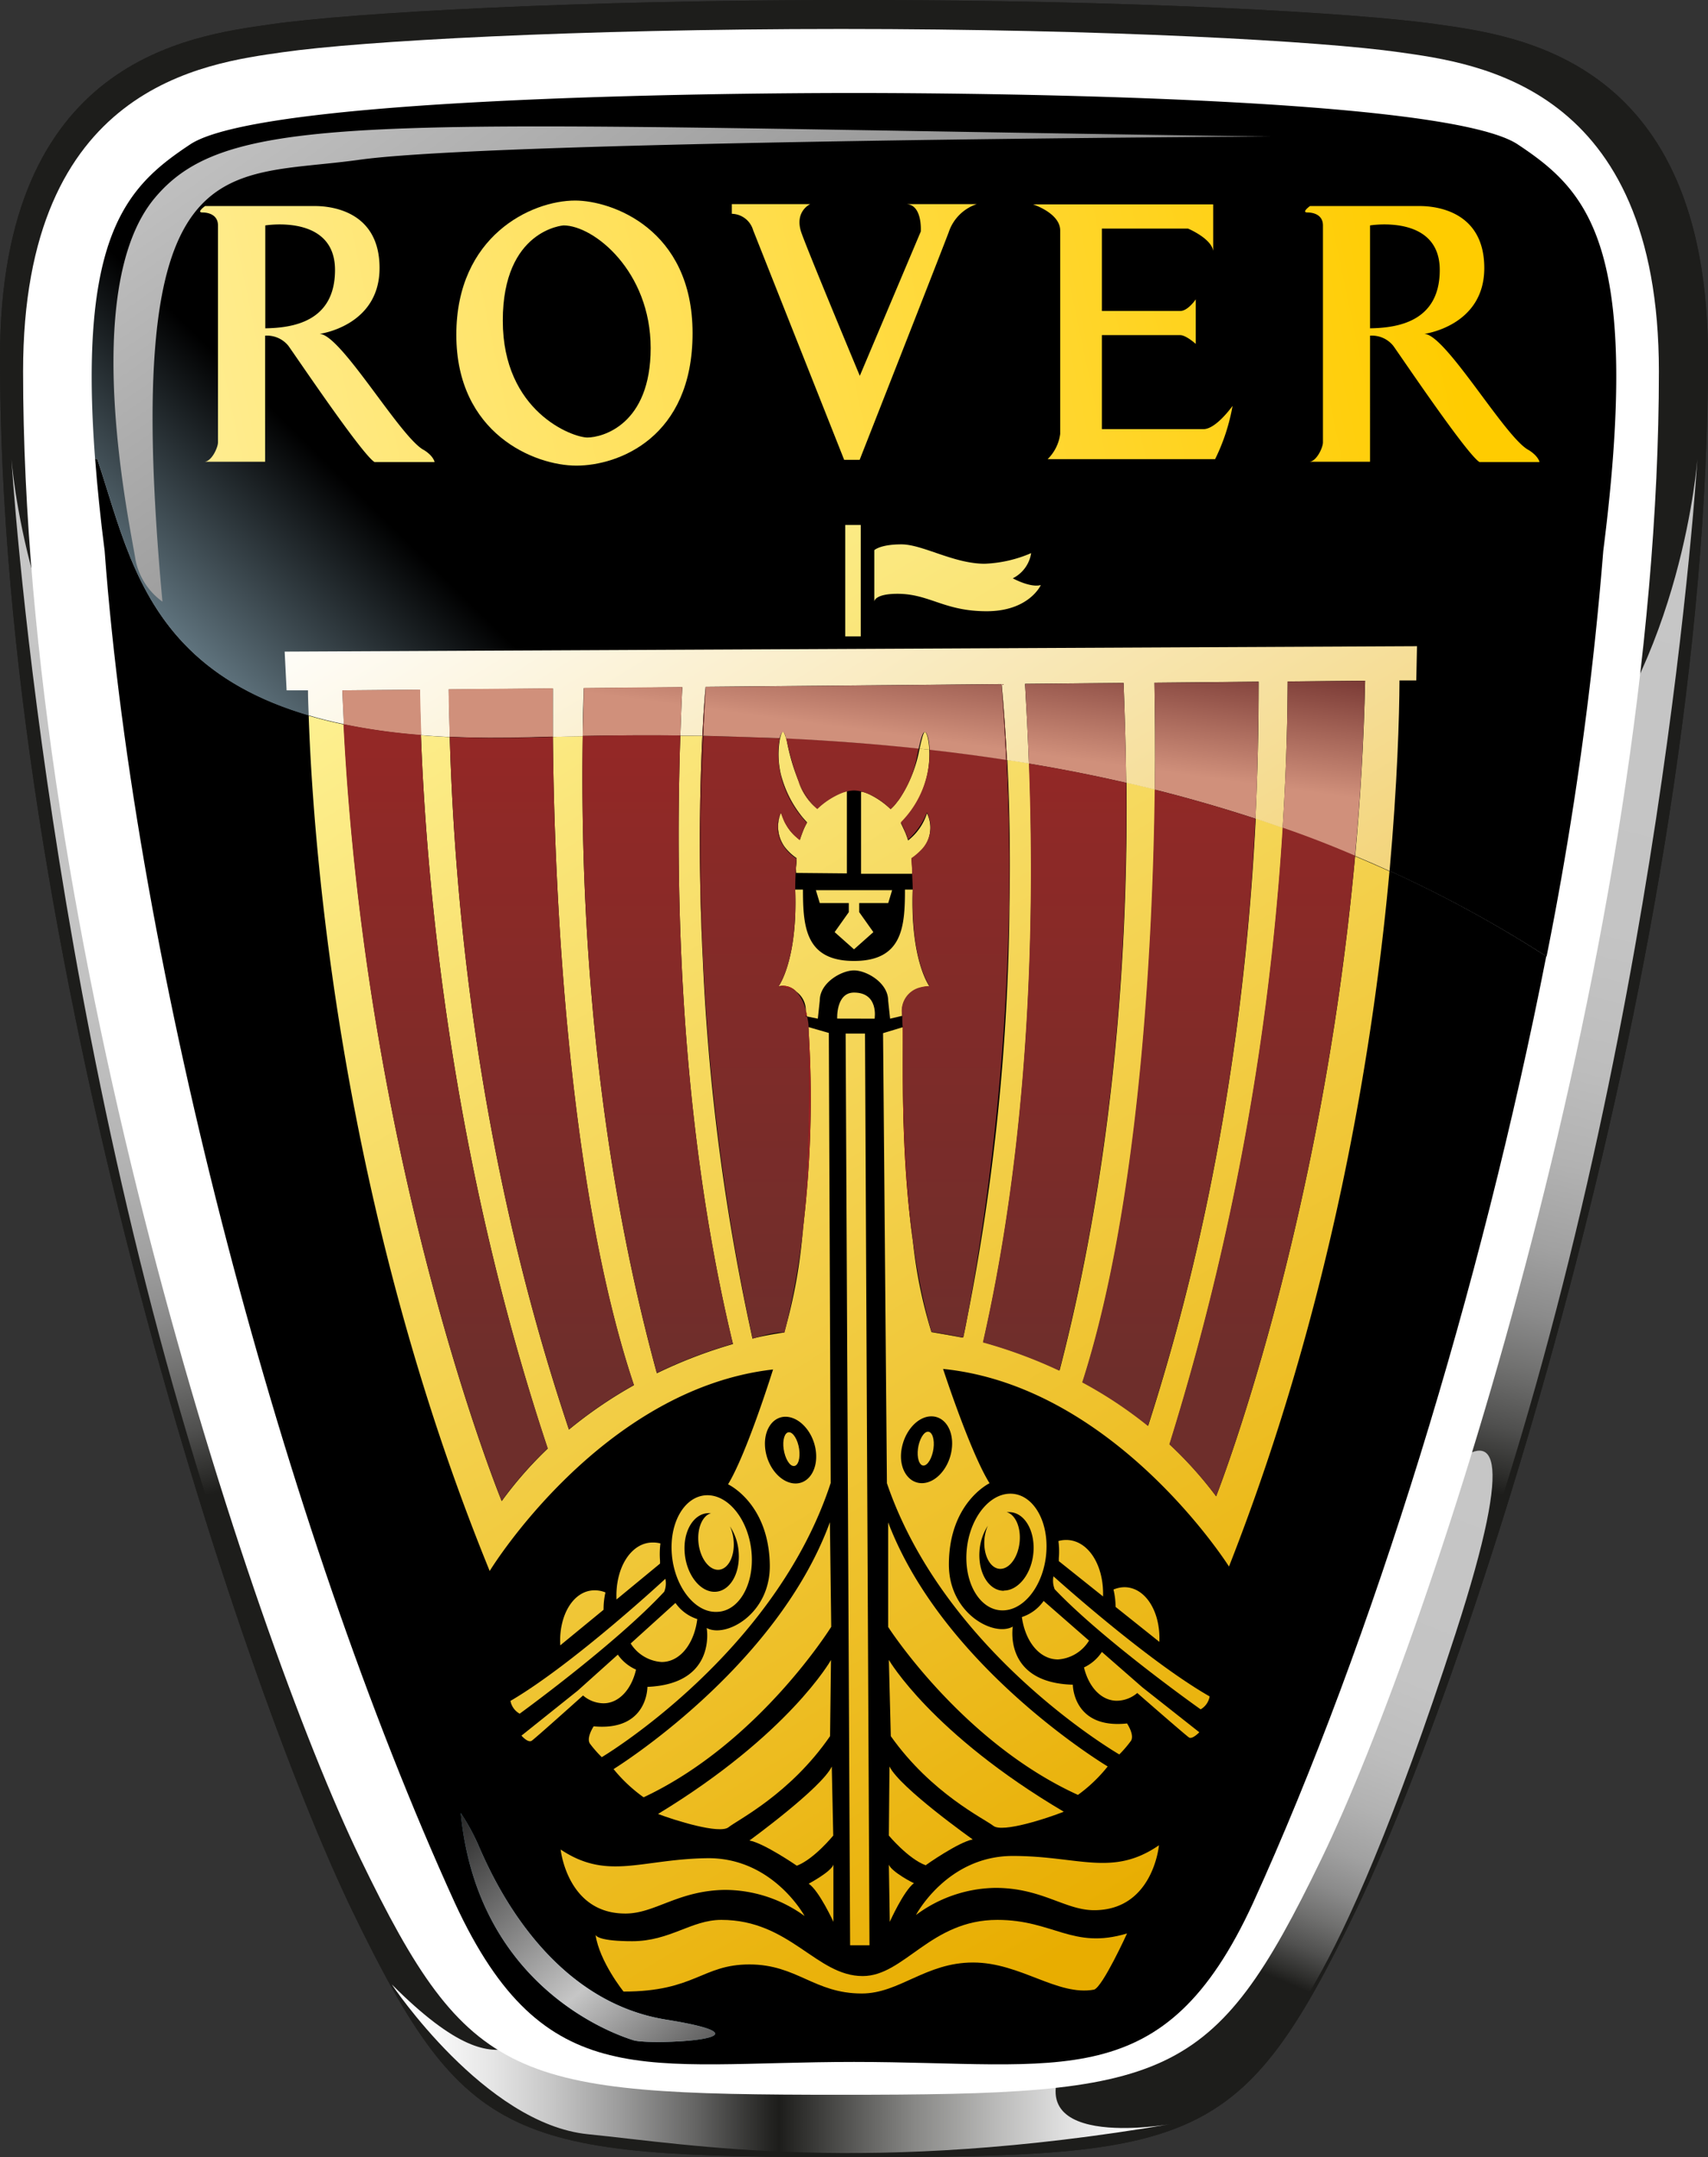 <svg id="Layer_1" data-name="Layer 1" xmlns="http://www.w3.org/2000/svg" xmlns:xlink="http://www.w3.org/1999/xlink" viewBox="0 0 220.5 278.38"><rect x="0" y="0" width="220.5" height="278.38" fill="#333333" stroke="none"/><defs><linearGradient id="linear-gradient" x1="1194.89" y1="240.98" x2="1164.89" y2="361.65" gradientTransform="translate(-786.23 116.04)" gradientUnits="userSpaceOnUse"><stop offset="0" stop-color="#c6c6c6"/><stop offset="0.4" stop-color="#c4c4c4"/><stop offset="0.55" stop-color="#bdbdbd"/><stop offset="0.65" stop-color="#b2b2b2"/><stop offset="0.74" stop-color="#a1a1a1"/><stop offset="0.81" stop-color="#8b8b8b"/><stop offset="0.87" stop-color="#70706f"/><stop offset="0.93" stop-color="#50504f"/><stop offset="0.98" stop-color="#2d2d2b"/><stop offset="1" stop-color="#1d1d1b"/></linearGradient><linearGradient id="linear-gradient-2" x1="1194.89" y1="240.98" x2="1164.89" y2="361.65" gradientTransform="matrix(-1, 0, 0, 1, 1393.91, 116.04)" xlink:href="#linear-gradient"/><linearGradient id="linear-gradient-3" x1="1169.66" y1="359.94" x2="1142.33" y2="425.28" xlink:href="#linear-gradient"/><linearGradient id="linear-gradient-4" x1="1031.67" y1="437.87" x2="1129" y2="437.87" gradientTransform="translate(-786.23 116.04)" gradientUnits="userSpaceOnUse"><stop offset="0" stop-color="#fff"/><stop offset="0.05" stop-color="#f8f8f8"/><stop offset="0.12" stop-color="#e5e5e5"/><stop offset="0.2" stop-color="#c6c6c6"/><stop offset="0.29" stop-color="#9b9b9b"/><stop offset="0.39" stop-color="#646463"/><stop offset="0.49" stop-color="#222220"/><stop offset="0.5" stop-color="#1d1d1b"/><stop offset="0.57" stop-color="#474745"/><stop offset="0.68" stop-color="#888886"/><stop offset="0.79" stop-color="#bbbbba"/><stop offset="0.88" stop-color="#e0e0e0"/><stop offset="0.95" stop-color="#f7f7f7"/><stop offset="1" stop-color="#fff"/></linearGradient><linearGradient id="linear-gradient-5" x1="1043.92" y1="303.4" x2="1075.92" y2="270.73" gradientTransform="translate(-799.15 116.04)" gradientUnits="userSpaceOnUse"><stop offset="0" stop-color="#93b2c2"/><stop offset="1"/></linearGradient><linearGradient id="linear-gradient-6" x1="246.04" y1="277.59" x2="399.54" y2="498.09" gradientUnits="userSpaceOnUse"><stop offset="0" stop-color="#c6c6c6"/><stop offset="1"/></linearGradient><linearGradient id="linear-gradient-7" x1="956.94" y1="236.89" x2="1175.48" y2="191.14" gradientTransform="translate(-799.15 116.04)" gradientUnits="userSpaceOnUse"><stop offset="0" stop-color="#fff9c7"/><stop offset="1" stop-color="#fc0"/></linearGradient><linearGradient id="linear-gradient-8" x1="955.59" y1="230.41" x2="1174.13" y2="184.66" xlink:href="#linear-gradient-7"/><linearGradient id="linear-gradient-9" x1="961.57" y1="259.02" x2="1180.12" y2="213.27" xlink:href="#linear-gradient-7"/><linearGradient id="linear-gradient-10" x1="958.11" y1="242.49" x2="1176.66" y2="196.74" xlink:href="#linear-gradient-7"/><linearGradient id="linear-gradient-11" x1="959.88" y1="250.93" x2="1178.42" y2="205.18" xlink:href="#linear-gradient-7"/><linearGradient id="linear-gradient-12" x1="1052.17" y1="419.61" x2="1084.86" y2="419.61" gradientTransform="translate(-799.15 116.04)" gradientUnits="userSpaceOnUse"><stop offset="0.01" stop-color="#518196"/><stop offset="0.02" stop-color="#58869b"/><stop offset="0.06" stop-color="#6e96a9"/><stop offset="0.11" stop-color="#7fa3b4"/><stop offset="0.17" stop-color="#8aacbc"/><stop offset="0.26" stop-color="#91b1c1"/><stop offset="0.5" stop-color="#93b2c2"/><stop offset="0.74" stop-color="#91b1c1"/><stop offset="0.83" stop-color="#8aacbc"/><stop offset="0.9" stop-color="#7fa3b4"/><stop offset="0.95" stop-color="#6e96a9"/><stop offset="0.99" stop-color="#58869b"/><stop offset="1" stop-color="#518196"/></linearGradient><linearGradient id="linear-gradient-13" x1="248.23" y1="516.17" x2="290.73" y2="564.67" gradientUnits="userSpaceOnUse"><stop offset="0"/><stop offset="0.53" stop-color="#c6c6c6"/><stop offset="1"/></linearGradient><linearGradient id="linear-gradient-14" x1="1050.41" y1="309.76" x2="1082.41" y2="277.09" xlink:href="#linear-gradient-5"/><linearGradient id="linear-gradient-15" x1="1060.4" y1="319.54" x2="1092.4" y2="286.88" xlink:href="#linear-gradient-5"/><linearGradient id="linear-gradient-16" x1="1060.01" y1="319.16" x2="1092.01" y2="286.5" xlink:href="#linear-gradient-5"/><linearGradient id="linear-gradient-17" x1="1062.82" y1="228.01" x2="1167.82" y2="400.02" gradientTransform="translate(-799.15 116.04)" gradientUnits="userSpaceOnUse"><stop offset="0" stop-color="#fff59b"/><stop offset="1" stop-color="#e8ad00"/></linearGradient><linearGradient id="linear-gradient-18" x1="1074.74" y1="220.74" x2="1179.75" y2="392.74" xlink:href="#linear-gradient-17"/><linearGradient id="linear-gradient-19" x1="1081.39" y1="216.66" x2="1186.42" y2="388.71" xlink:href="#linear-gradient-17"/><linearGradient id="linear-gradient-20" x1="1066.61" y1="225.7" x2="1171.61" y2="397.71" xlink:href="#linear-gradient-17"/><linearGradient id="linear-gradient-21" x1="1068.47" y1="224.56" x2="1173.48" y2="396.59" xlink:href="#linear-gradient-17"/><linearGradient id="linear-gradient-22" x1="1066.03" y1="226.06" x2="1171.03" y2="398.05" gradientTransform="translate(-992.67 -170.87)" xlink:href="#linear-gradient-17"/><linearGradient id="linear-gradient-23" x1="1059.52" y1="230.02" x2="1164.54" y2="402.04" xlink:href="#linear-gradient-17"/><linearGradient id="linear-gradient-24" x1="1048.84" y1="236.56" x2="1153.83" y2="408.55" xlink:href="#linear-gradient-17"/><linearGradient id="linear-gradient-25" x1="1042.59" y1="240.36" x2="1147.59" y2="412.36" xlink:href="#linear-gradient-17"/><linearGradient id="linear-gradient-26" x1="1051.56" y1="234.89" x2="1156.56" y2="406.89" xlink:href="#linear-gradient-17"/><linearGradient id="linear-gradient-27" x1="1046.81" y1="237.79" x2="1151.81" y2="409.79" xlink:href="#linear-gradient-17"/><linearGradient id="linear-gradient-28" x1="1049.31" y1="236.27" x2="1154.31" y2="408.27" xlink:href="#linear-gradient-17"/><linearGradient id="linear-gradient-29" x1="1032.3" y1="246.65" x2="1137.3" y2="418.65" gradientTransform="translate(-992.67 -170.87)" xlink:href="#linear-gradient-17"/><linearGradient id="linear-gradient-30" x1="1033.6" y1="245.85" x2="1138.6" y2="417.85" xlink:href="#linear-gradient-17"/><linearGradient id="linear-gradient-31" x1="1027.23" y1="249.74" x2="1132.23" y2="421.74" xlink:href="#linear-gradient-17"/><linearGradient id="linear-gradient-32" x1="1019.21" y1="254.63" x2="1124.21" y2="426.64" xlink:href="#linear-gradient-17"/><linearGradient id="linear-gradient-33" x1="1012.75" y1="258.56" x2="1117.76" y2="430.58" xlink:href="#linear-gradient-17"/><linearGradient id="linear-gradient-34" x1="1006.96" y1="262.12" x2="1111.96" y2="434.12" xlink:href="#linear-gradient-17"/><linearGradient id="linear-gradient-35" x1="1005.97" y1="262.71" x2="1110.98" y2="434.72" xlink:href="#linear-gradient-17"/><linearGradient id="linear-gradient-36" x1="1042.72" y1="240.29" x2="1147.71" y2="412.29" xlink:href="#linear-gradient-17"/><linearGradient id="linear-gradient-37" x1="1014.93" y1="257.25" x2="1119.93" y2="429.25" xlink:href="#linear-gradient-17"/><linearGradient id="linear-gradient-38" x1="999.04" y1="266.96" x2="1104.04" y2="438.95" xlink:href="#linear-gradient-17"/><linearGradient id="linear-gradient-39" x1="993.85" y1="270.13" x2="1098.84" y2="442.12" xlink:href="#linear-gradient-17"/><linearGradient id="linear-gradient-40" x1="998.24" y1="267.42" x2="1103.26" y2="439.44" xlink:href="#linear-gradient-17"/><linearGradient id="linear-gradient-41" x1="1041.07" y1="241.32" x2="1146.05" y2="413.29" xlink:href="#linear-gradient-17"/><linearGradient id="linear-gradient-42" x1="1028.39" y1="249.02" x2="1133.4" y2="421.04" xlink:href="#linear-gradient-17"/><linearGradient id="linear-gradient-43" x1="1026.75" y1="250.04" x2="1131.75" y2="422.04" xlink:href="#linear-gradient-17"/><linearGradient id="linear-gradient-44" x1="1076.11" y1="219.9" x2="1181.11" y2="391.9" xlink:href="#linear-gradient-17"/><linearGradient id="linear-gradient-45" x1="1093.6" y1="209.23" x2="1198.6" y2="381.22" xlink:href="#linear-gradient-17"/><linearGradient id="linear-gradient-46" x1="1084.03" y1="215.07" x2="1189.03" y2="387.07" gradientTransform="translate(-992.67 -170.87)" xlink:href="#linear-gradient-17"/><linearGradient id="linear-gradient-47" x1="1078.87" y1="218.22" x2="1183.88" y2="390.22" gradientTransform="translate(-799.15 116.04)" gradientUnits="userSpaceOnUse"><stop offset="0" stop-color="#fff"/><stop offset="1" stop-color="#e8ad00"/></linearGradient><linearGradient id="linear-gradient-48" x1="1010.55" y1="259.93" x2="1115.55" y2="431.93" xlink:href="#linear-gradient-17"/><linearGradient id="linear-gradient-49" x1="1007.47" y1="261.81" x2="1112.47" y2="433.81" xlink:href="#linear-gradient-17"/><linearGradient id="linear-gradient-50" x1="1007.99" y1="261.52" x2="1112.97" y2="433.49" xlink:href="#linear-gradient-17"/><linearGradient id="linear-gradient-51" x1="1006.8" y1="262.22" x2="1111.8" y2="434.21" xlink:href="#linear-gradient-17"/><linearGradient id="linear-gradient-52" x1="1026.8" y1="250.01" x2="1131.8" y2="422.01" xlink:href="#linear-gradient-17"/><linearGradient id="linear-gradient-53" x1="992.85" y1="270.73" x2="1097.85" y2="442.73" xlink:href="#linear-gradient-17"/><linearGradient id="linear-gradient-54" x1="1006.75" y1="262.24" x2="1111.76" y2="434.24" xlink:href="#linear-gradient-17"/><linearGradient id="linear-gradient-55" x1="1295.12" y1="256.69" x2="1297.49" y2="239.44" gradientTransform="translate(-1051.48 116.04)" gradientUnits="userSpaceOnUse"><stop offset="0" stop-color="#d0907b"/><stop offset="1" stop-color="#6e2e2b"/></linearGradient><linearGradient id="linear-gradient-56" x1="1310.22" y1="258.77" x2="1312.59" y2="241.52" xlink:href="#linear-gradient-55"/><linearGradient id="linear-gradient-57" x1="1326.83" y1="261.06" x2="1329.2" y2="243.81" xlink:href="#linear-gradient-55"/><linearGradient id="linear-gradient-58" x1="1383.4" y1="268.85" x2="1385.78" y2="251.6" xlink:href="#linear-gradient-55"/><linearGradient id="linear-gradient-59" x1="1400.09" y1="271.14" x2="1402.47" y2="253.89" xlink:href="#linear-gradient-55"/><linearGradient id="linear-gradient-60" x1="1415.17" y1="273.22" x2="1417.54" y2="255.97" xlink:href="#linear-gradient-55"/><linearGradient id="linear-gradient-61" x1="1050.22" y1="267.67" x2="1050.22" y2="348.33" gradientTransform="translate(-799.15 116.04)" gradientUnits="userSpaceOnUse"><stop offset="0" stop-color="#932826"/><stop offset="1" stop-color="#6e2e2b"/></linearGradient><linearGradient id="linear-gradient-62" x1="1062.62" y1="267.67" x2="1062.62" y2="348.33" xlink:href="#linear-gradient-61"/><linearGradient id="linear-gradient-63" x1="1077.58" y1="267.67" x2="1077.58" y2="348.33" xlink:href="#linear-gradient-61"/><linearGradient id="linear-gradient-64" x1="1128.82" y1="267.67" x2="1128.82" y2="348.33" xlink:href="#linear-gradient-61"/><linearGradient id="linear-gradient-65" x1="1143.57" y1="267.67" x2="1143.57" y2="348.33" xlink:href="#linear-gradient-61"/><linearGradient id="linear-gradient-66" x1="1155.63" y1="267.67" x2="1155.63" y2="348.33" xlink:href="#linear-gradient-61"/><linearGradient id="linear-gradient-67" x1="1115.96" y1="257.16" x2="1115.96" y2="345.61" xlink:href="#linear-gradient-61"/><linearGradient id="linear-gradient-68" x1="1102.71" y1="257.16" x2="1102.71" y2="345.61" xlink:href="#linear-gradient-61"/><linearGradient id="linear-gradient-69" x1="1090.11" y1="257.16" x2="1090.11" y2="345.61" xlink:href="#linear-gradient-61"/><linearGradient id="linear-gradient-70" x1="1355.4" y1="264.99" x2="1357.77" y2="247.74" xlink:href="#linear-gradient-55"/><linearGradient id="linear-gradient-71" x1="1094.32" y1="257.16" x2="1094.32" y2="345.61" gradientTransform="translate(-799.15 116.04)" gradientUnits="userSpaceOnUse"><stop offset="0.01" stop-color="#6e2e2b"/><stop offset="0.5" stop-color="#b51f1f"/><stop offset="1" stop-color="#6e2e2b"/></linearGradient><linearGradient id="linear-gradient-72" x1="1096.76" y1="257.16" x2="1096.76" y2="345.61" xlink:href="#linear-gradient-71"/><linearGradient id="linear-gradient-73" x1="1112.05" y1="257.1" x2="1112.05" y2="345.67" xlink:href="#linear-gradient-71"/><linearGradient id="linear-gradient-74" x1="1110.93" y1="257.16" x2="1110.93" y2="345.61" xlink:href="#linear-gradient-71"/><linearGradient id="linear-gradient-75" x1="1109.27" y1="257.15" x2="1109.27" y2="345.61" xlink:href="#linear-gradient-71"/><linearGradient id="linear-gradient-76" x1="1107.98" y1="257.16" x2="1107.98" y2="345.61" xlink:href="#linear-gradient-71"/><linearGradient id="linear-gradient-77" x1="1106.15" y1="257.16" x2="1106.15" y2="345.61" xlink:href="#linear-gradient-71"/><linearGradient id="linear-gradient-78" x1="1108.55" y1="257.16" x2="1108.55" y2="345.61" xlink:href="#linear-gradient-71"/><linearGradient id="linear-gradient-79" x1="1104.22" y1="257.16" x2="1104.22" y2="345.59" xlink:href="#linear-gradient-71"/><linearGradient id="linear-gradient-80" x1="1110.37" y1="257.16" x2="1110.37" y2="345.61" xlink:href="#linear-gradient-71"/><linearGradient id="linear-gradient-81" x1="1095.46" y1="257.15" x2="1095.46" y2="345.61" xlink:href="#linear-gradient-71"/><linearGradient id="linear-gradient-82" x1="1101.84" y1="257.14" x2="1101.84" y2="345.69" xlink:href="#linear-gradient-71"/><linearGradient id="linear-gradient-83" x1="1093.55" y1="257.15" x2="1093.55" y2="345.61" xlink:href="#linear-gradient-71"/><linearGradient id="linear-gradient-84" x1="1093.51" y1="257.16" x2="1093.51" y2="345.61" xlink:href="#linear-gradient-71"/><linearGradient id="linear-gradient-85" x1="1096.98" y1="257.16" x2="1096.98" y2="345.61" xlink:href="#linear-gradient-71"/><linearGradient id="linear-gradient-86" x1="1094.98" y1="257.15" x2="1094.98" y2="345.61" xlink:href="#linear-gradient-71"/><linearGradient id="linear-gradient-87" x1="1094.2" y1="257.15" x2="1094.2" y2="345.62" xlink:href="#linear-gradient-71"/><linearGradient id="linear-gradient-88" x1="1096.35" y1="257.16" x2="1096.35" y2="345.6" xlink:href="#linear-gradient-71"/><linearGradient id="linear-gradient-89" x1="1099.94" y1="257.16" x2="1099.94" y2="345.61" xlink:href="#linear-gradient-71"/><linearGradient id="linear-gradient-90" x1="1094.89" y1="257.16" x2="1094.89" y2="345.61" xlink:href="#linear-gradient-71"/><linearGradient id="linear-gradient-91" x1="1093.95" y1="257.16" x2="1093.95" y2="345.61" xlink:href="#linear-gradient-71"/><linearGradient id="linear-gradient-92" x1="1083.23" y1="257.16" x2="1083.23" y2="345.61" xlink:href="#linear-gradient-71"/><linearGradient id="linear-gradient-93" x1="1096.83" y1="257.16" x2="1096.83" y2="345.61" xlink:href="#linear-gradient-71"/><linearGradient id="linear-gradient-94" x1="1109.87" y1="257.16" x2="1109.87" y2="345.61" xlink:href="#linear-gradient-71"/><linearGradient id="linear-gradient-95" x1="1114.88" y1="257.14" x2="1114.88" y2="345.61" xlink:href="#linear-gradient-71"/><linearGradient id="linear-gradient-96" x1="1122.78" y1="257.16" x2="1122.78" y2="345.61" xlink:href="#linear-gradient-71"/><linearGradient id="linear-gradient-97" x1="1089.56" y1="257.15" x2="1089.56" y2="345.61" xlink:href="#linear-gradient-71"/><linearGradient id="linear-gradient-98" x1="1117.28" y1="257.15" x2="1117.28" y2="345.61" xlink:href="#linear-gradient-71"/><linearGradient id="linear-gradient-99" x1="1122.32" y1="257.16" x2="1122.32" y2="345.61" xlink:href="#linear-gradient-71"/><linearGradient id="linear-gradient-100" x1="1083.56" y1="257.16" x2="1083.56" y2="345.61" xlink:href="#linear-gradient-71"/></defs><path d="M303.77,563.62c43.71,0,49.52-1.53,64-31.37,14.82-30.63,44.95-123,44.95-198.09,0-38-24.21-41-34.58-42.48s-39-3.09-74.34-3.09h0c-35.32,0-64,1.61-74.35,3.09s-34.58,4.44-34.58,42.48c0,75.09,30.14,167.46,44.95,198.09,14.45,29.84,20.26,31.37,64,31.37Z" transform="translate(-193.52 -286.91)" style="fill:#fff;stroke:#1d1d1b"/><path d="M303.77,565.29c44.25,0,50.13-1.54,64.75-31.75,15-31,45.5-124.5,45.5-200.5,0-38.5-24.5-41.5-35-43s-39.5-3.13-75.25-3.13h0c-35.75,0-64.75,1.63-75.25,3.13s-35,4.5-35,43c0,76,30.5,169.5,45.5,200.5,14.61,30.21,20.5,31.75,64.75,31.75Z" transform="translate(-193.52 -286.91)" style="fill:#1d1d1b"/><path d="M303.77,565.29c44.25,0,50.13-1.54,64.75-31.75,15-31,45.5-124.5,45.5-200.5,0-38.5-24.5-41.5-35-43s-39.5-3.13-75.25-3.13h0c-35.75,0-64.75,1.63-75.25,3.13s-35,4.5-35,43c0,76,30.5,169.5,45.5,200.5,14.61,30.21,20.5,31.75,64.75,31.75Z" transform="translate(-193.52 -286.91)" style="fill:#1d1d1b"/><path d="M395.43,389c15.34-16.67,17.22-42.88,17.22-42.88s-4.55,75.55-29.22,146.21c0,0-8.67,19.34-15.33,4S395.43,389,395.43,389Z" transform="translate(-193.52 -286.91)" style="fill:url(#linear-gradient)"/><path d="M212.24,389C196.91,372.37,195,346.16,195,346.16s4.54,75.55,29.21,146.21c0,0,8.67,19.34,15.33,4S212.24,389,212.24,389Z" transform="translate(-193.52 -286.91)" style="fill:url(#linear-gradient-2)"/><path d="M348.77,540.37c12.66.67,8.66,10,8.66,10s8-3.33,24-52.66-13.33-6-13.33-6Z" transform="translate(-193.52 -286.91)" style="fill:url(#linear-gradient-3)"/><path d="M344.77,561s-22,4-12.67-10c0,0-56.67,4-64-.67s-7.34,9.34-24-7.33c0,0,12,18,25.33,19.33S305.43,567.71,344.77,561Z" transform="translate(-193.52 -286.91)" style="fill:url(#linear-gradient-4)"/><path d="M302.1,557.24c42.38,0,48-1.47,62-30.41,14.37-29.69,43.58-119.24,43.58-192,0-36.88-23.47-39.75-33.52-41.18s-37.83-3-72.07-3h0c-34.24,0-62,1.56-72.07,3s-33.52,4.3-33.52,41.18c0,72.78,29.21,162.33,43.57,192,14,28.94,19.64,30.41,62,30.41Z" transform="translate(-193.52 -286.91)" style="fill:#fff"/><path d="M262.18,382c-48.41,1.5-50.66-19.67-56.11-35.88h-.27c.28,3.61.67,7.54,1.23,11.88,4,54,23.11,126,45.22,174.5,11.56,25,24.63,20.5,51.52,20.5s40,4.5,51.51-20.5c15.48-34,29.47-79.44,37.86-122.19C353.82,385,308.82,380.6,262.18,382Z" transform="translate(-193.52 -286.91)"/><path d="M389.45,305.54c-9.05-6-67.34-6.63-85.68-6.63s-76.64.63-85.69,6.63c-8.05,5.34-14.5,11.49-12.28,40.62h.27c5.45,16.21,7.7,37.38,56.11,35.88,46.64-1.44,91.64,3,131,28.31A448.93,448.93,0,0,0,400.5,358C405.53,318.54,398.49,311.54,389.45,305.54Z" transform="translate(-193.52 -286.91)" style="fill:url(#linear-gradient-5)"/><path d="M357.52,304.53s-99.67.49-117.61,3S209,305,214.49,364.55a8.7,8.7,0,0,1-3.49-5.46c-.49-3.47-7.47-34.72,2.5-46.63S243.65,303,357.52,304.53Z" transform="translate(-193.52 -286.91)" style="fill:url(#linear-gradient-6)"/><path d="M267.77,312.79c-5.67,0-15.34,4.58-15.34,17.33S262.52,347,267.93,347s15-3.59,15-17.09S272.43,312.79,267.77,312.79Zm1.58,30.58c-1.92,0-10.92-3.33-10.92-15.08S266.27,316,266.27,316c3.91,0,11.25,5.91,11.25,15.83S271.26,343.37,269.35,343.37Z" transform="translate(-193.52 -286.91)" style="fill:url(#linear-gradient-7)"/><path d="M248.27,345c-3-1.5-10.75-15-13.5-15,0,0,7.75-1,7.75-8.5s-6.5-8-8.34-8H220s-1.17.83-.34.83,2,.34,2,1.67v28c0,.67-.83,2.5-1.78,2.5h7.87V330.23a3.54,3.54,0,0,1,3,1.31c1.25,1.75,9.5,14,11.12,15h7.75S249.52,345.79,248.27,345Zm-20.5-15.76V316s9-1.5,9,5.75C236.77,328.52,231.17,329.22,227.77,329.28Z" transform="translate(-193.52 -286.91)" style="fill:url(#linear-gradient-8)"/><path d="M390.89,345c-3-1.5-10.75-15-13.5-15,0,0,7.75-1,7.75-8.5s-6.5-8-8.33-8H362.64s-1.17.83-.33.83,2,.34,2,1.67v28c0,.67-.84,2.5-1.79,2.5h7.87V330.23a3.53,3.53,0,0,1,3,1.31c1.25,1.75,9.5,14,11.13,15h7.75S392.14,345.79,390.89,345Zm-20.5-15.76V316s9-1.5,9,5.75C379.39,328.52,373.79,329.22,370.39,329.28Z" transform="translate(-193.52 -286.91)" style="fill:url(#linear-gradient-9)"/><path d="M312.39,316.79l-7.87,18.62S298,319.79,297,317s1.12-3.75,1.12-3.75H288v1.25a2.93,2.93,0,0,1,2.75,2.12l11.75,29.63h2s10.37-26.38,11.5-29.38a5.73,5.73,0,0,1,3.62-3.62h-9.13C312.64,313.29,312.39,316.79,312.39,316.79Z" transform="translate(-193.52 -286.91)" style="fill:url(#linear-gradient-10)"/><path d="M348.89,342.29H335.77V330.16h10.12c.75,0,2,1.13,2,1.13v-5.75s-1,1.5-2,1.5H335.77V316.41h11.12s3,1.25,3.25,2.88v-6H326.89s3.5,1.12,3.5,3.37v26.25a5.58,5.58,0,0,1-1.62,3.25h21.62a25.39,25.39,0,0,0,2.25-6.87S350.52,342.29,348.89,342.29Z" transform="translate(-193.52 -286.91)" style="fill:url(#linear-gradient-11)"/><path d="M253,520.87a27.62,27.62,0,0,1,2.5,4.67c1.5,3.33,8.5,19.5,24,22s-2,3.33-4.17,2.67S255.18,543.54,253,520.87Z" transform="translate(-193.52 -286.91)" style="fill:url(#linear-gradient-12)"/><path d="M253,520.87a27.62,27.62,0,0,1,2.5,4.67c1.5,3.33,8.5,19.5,24,22s-2,3.33-4.17,2.67S255.18,543.54,253,520.87Z" transform="translate(-193.52 -286.91)" style="fill:url(#linear-gradient-13)"/><path d="M312.29,414.39A3.18,3.18,0,0,0,310,418,3.11,3.11,0,0,1,312.29,414.39Z" transform="translate(-193.52 -286.91)"/><path d="M297.72,393.06c-.2-.2-.38-.42-.57-.63A8.18,8.18,0,0,0,297.72,393.06Z" transform="translate(-193.52 -286.91)"/><path d="M290.15,457.26a296.56,296.56,0,0,1-5.91-46.81A283.74,283.74,0,0,0,290.15,457.26Z" transform="translate(-193.52 -286.91)"/><path d="M299.18,391.18l-.15.14Z" transform="translate(-193.52 -286.91)"/><path d="M297.17,445.54a100.64,100.64,0,0,1-2.41,13.33A66.16,66.16,0,0,0,297.17,445.54Z" transform="translate(-193.52 -286.91)"/><path d="M313.52,414.21c-2.46-4.09-2.17-11-2.17-12.5C311,410.87,313.52,414.21,313.52,414.21Z" transform="translate(-193.52 -286.91)"/><path d="M294.23,382.17h-.06A7.76,7.76,0,0,0,294,384a12,12,0,0,0,.36,2.89A11.18,11.18,0,0,1,294.23,382.17Z" transform="translate(-193.52 -286.91)"/><path d="M290.66,459.65a39.53,39.53,0,0,1,4.1-.78C293.67,458.69,290.66,459.65,290.66,459.65Z" transform="translate(-193.52 -286.91)"/><path d="M292.34,474.09c.37,2.37,2.12,4.28,3.91,4.26s2.94-2,2.57-4.35-2.12-4.28-3.91-4.26S292,471.71,292.34,474.09Zm3-2.35c.55,0,1.14,1,1.32,2.17s-.13,2.18-.69,2.19-1.14-1-1.31-2.17S294.82,471.74,295.37,471.74Z" transform="translate(-193.52 -286.91)"/><path d="M309.58,390.09a17.23,17.23,0,0,0,2.65-6.56h-.11c-.07.28-.13.6-.21,1A14.38,14.38,0,0,1,309.58,390.09Z" transform="translate(-193.52 -286.91)"/><path d="M302.59,389.11l-.2.06Z" transform="translate(-193.52 -286.91)"/><path d="M296.62,387.77a39,39,0,0,1-1.52-5.19A25.88,25.88,0,0,0,296.62,387.77Z" transform="translate(-193.52 -286.91)"/><path d="M313.77,458.79a84.41,84.41,0,0,1-2.39-11.69A60.94,60.94,0,0,0,313.77,458.79Z" transform="translate(-193.52 -286.91)"/><path d="M323.8,403.73A323.69,323.69,0,0,1,318.38,457,286.56,286.56,0,0,0,323.8,403.73Z" transform="translate(-193.52 -286.91)"/><path d="M317.87,459.52l-.17,0Z" transform="translate(-193.52 -286.91)"/><path d="M309.9,474c-.33,2.38.84,4.31,2.63,4.31s3.51-1.93,3.85-4.31-.83-4.31-2.62-4.31S310.24,471.6,309.9,474Zm4.13-.13c-.16,1.21-.73,2.19-1.29,2.19s-.87-1-.71-2.19.74-2.18,1.29-2.18S314.19,472.64,314,473.85Z" transform="translate(-193.52 -286.91)"/><path d="M310.43,394.4c.11.29.22.58.31.9A5,5,0,0,0,310.43,394.4Z" transform="translate(-193.52 -286.91)"/><path d="M323.8,482a3.06,3.06,0,0,0-.32,0c1.06.29,1.8,1.8,1.69,3.63-.13,2-1.25,3.69-2.51,3.69s-2.18-1.65-2.06-3.69a5.52,5.52,0,0,1,.45-1.88,6.91,6.91,0,0,0-1.08,3.3c-.19,2.82,1.22,5.1,3.15,5.1s3.63-2.28,3.82-5.1S325.72,482,323.8,482Z" transform="translate(-193.52 -286.91)"/><path d="M309.81,393.06a12.77,12.77,0,0,0,3.72-9.39h0A12.54,12.54,0,0,1,309.81,393.06Z" transform="translate(-193.52 -286.91)"/><path d="M294.79,396.22a5.49,5.49,0,0,0,1.56,1.48A6.57,6.57,0,0,1,294.79,396.22Z" transform="translate(-193.52 -286.91)"/><path d="M297.23,394.06a10.35,10.35,0,0,1,.49-1A6.22,6.22,0,0,0,297.23,394.06Z" transform="translate(-193.52 -286.91)"/><path d="M309.22,390.55l-.06.08Z" transform="translate(-193.52 -286.91)"/><path d="M304.68,399.62V389l.2,0a4.14,4.14,0,0,0-1.09-.18,4.3,4.3,0,0,0-1,.14h.06v10.58h-6.58c0-.29,0-.58,0-.86,0,.79-.1,1.89-.1,2.95h1c0,4.83.34,9.21,6.59,9.21s6.58-4.38,6.58-9.21h1c0-.79-.05-1.89-.09-2.74,0,.21,0,.43,0,.65Zm3.5,3.84h-3.75v1.16l1.84,2.59-2.5,2.22-2.5-2.22,1.83-2.59v-1.16h-3.75l-.5-1.67h9.83Z" transform="translate(-193.52 -286.91)"/><path d="M312.37,396.68a4.14,4.14,0,0,0,.81-4.89A4.28,4.28,0,0,1,312.37,396.68Z" transform="translate(-193.52 -286.91)"/><path d="M313.18,391.79a9.05,9.05,0,0,1-2.44,3.51A7.22,7.22,0,0,0,313.18,391.79Z" transform="translate(-193.52 -286.91)"/><path d="M296.79,395.3c.11-.38.24-.72.37-1.06C297,394.8,296.79,395.3,296.79,395.3Z" transform="translate(-193.52 -286.91)"/><path d="M285.84,492.37c1.92,0,3.3-2.33,3.08-5.14a6.9,6.9,0,0,0-1.12-3.3,5.53,5.53,0,0,1,.47,1.88c.15,2-.75,3.7-2,3.72s-2.41-1.62-2.55-3.66c-.14-1.83.58-3.35,1.64-3.65-.11,0-.21,0-.32,0-1.93,0-3.3,2.32-3.08,5.14S283.91,492.39,285.84,492.37Z" transform="translate(-193.52 -286.91)"/><path d="M296.33,397.94c0-.08,0-.17,0-.24S296.34,397.79,296.33,397.94Z" transform="translate(-193.52 -286.91)"/><path d="M305.68,389.38l-.42-.17Z" transform="translate(-193.52 -286.91)"/><path d="M294.45,392.09a5.9,5.9,0,0,0,.41,1A9.31,9.31,0,0,1,294.45,392.09Z" transform="translate(-193.52 -286.91)"/><path d="M308.5,391.32l-.19-.17Z" transform="translate(-193.52 -286.91)"/><path d="M297.55,417.34a3,3,0,0,0-1.23-2.46A5.13,5.13,0,0,1,297.55,417.34Z" transform="translate(-193.52 -286.91)"/><path d="M294.6,381.37c-.13,0-.3.3-.43.8h.06C294.35,381.67,294.5,381.37,294.6,381.37Z" transform="translate(-193.52 -286.91)" style="fill:url(#linear-gradient-14)"/><path d="M312.93,381.37c.19,0,.5.9.56,2.29h0C313.49,382.29,313.2,381.37,312.93,381.37Z" transform="translate(-193.52 -286.91)" style="fill:url(#linear-gradient-15)"/><path d="M312.93,381.37c-.25,0-.45.5-.81,2.15h.11C312.51,382.25,312.66,381.37,312.93,381.37Z" transform="translate(-193.52 -286.91)" style="fill:url(#linear-gradient-16)"/><path d="M312.29,414.39a4.24,4.24,0,0,1,1.23-.18s-2.51-3.34-2.17-12.5h-1c0,4.83-.33,9.21-6.58,9.21s-6.59-4.38-6.59-9.21h-1c.34,9.16-2.16,12.5-2.16,12.5a2.31,2.31,0,0,1,2.3.67,3,3,0,0,1,1.23,2.46c.06.23.1.48.15.74l1.4.29.25-2.33c0-2.33,2.83-3.9,4.42-3.9s4.41,1.57,4.41,3.9l.25,2.33L310,418A3.18,3.18,0,0,1,312.29,414.39Z" transform="translate(-193.52 -286.91)" style="fill:url(#linear-gradient-17)"/><path d="M313.49,383.66l-1.26-.13a17.23,17.23,0,0,1-2.65,6.56l-.36.46-.06.08a5.46,5.46,0,0,1-.66.69l-.19-.17a10.63,10.63,0,0,0-2.63-1.77l-.42-.17-.38-.12-.2,0v10.58h6.59c0-.22,0-.44,0-.65,0-.73-.08-1.27-.08-1.27a7.86,7.86,0,0,0,1.19-1,4.28,4.28,0,0,0,.81-4.89,7.22,7.22,0,0,1-2.44,3.51c-.09-.32-.2-.61-.31-.9-.27-.63-.62-1.34-.62-1.34A12.54,12.54,0,0,0,313.49,383.66Z" transform="translate(-193.52 -286.91)" style="fill:url(#linear-gradient-18)"/><path d="M312.23,383.53l1.26.13c-.06-1.39-.37-2.29-.56-2.29S312.51,382.25,312.23,383.53Z" transform="translate(-193.52 -286.91)" style="fill:url(#linear-gradient-19)"/><path d="M302.85,399.62V389h-.06l-.2.06-.2.06a10.34,10.34,0,0,0-3.21,2l-.15.14a8.12,8.12,0,0,1-2.41-3.55,25.88,25.88,0,0,1-1.52-5.19l-.1-.37-.77,0a11.18,11.18,0,0,0,.1,4.7,14.37,14.37,0,0,0,2.82,5.56c.19.21.37.43.57.63a10.35,10.35,0,0,0-.49,1,1.34,1.34,0,0,1-.07.18c-.13.34-.26.68-.37,1.06a5.6,5.6,0,0,1-1.93-2.25,5.9,5.9,0,0,1-.41-1,2.78,2.78,0,0,1-.1-.3,4.53,4.53,0,0,0,.44,4.43,6.57,6.57,0,0,0,1.56,1.48c0,.07,0,.16,0,.24s0,.47-.05.82,0,.57,0,.86Z" transform="translate(-193.52 -286.91)" style="fill:url(#linear-gradient-20)"/><path d="M294.23,382.17l.77,0c-.15-.52-.27-.84-.4-.84S294.35,381.67,294.23,382.17Z" transform="translate(-193.52 -286.91)" style="fill:url(#linear-gradient-21)"/><polygon points="105.83 116.54 109.58 116.54 109.58 117.71 107.75 120.29 110.25 122.51 112.75 120.29 110.92 117.71 110.92 116.54 114.67 116.54 115.17 114.88 105.33 114.88 105.83 116.54" style="fill:url(#linear-gradient-22)"/><path d="M306.43,418.37S307,415,303.77,415c-2.34,0-2.17,3.36-2.17,3.36Z" transform="translate(-193.52 -286.91)" style="fill:url(#linear-gradient-23)"/><path d="M330.21,488c0,.13,0,.25,0,.37l5.71,4.56c.13-4.06-1.94-7.29-4.76-7.29a3.64,3.64,0,0,0-1,.14A10.17,10.17,0,0,1,330.21,488Z" transform="translate(-193.52 -286.91)" style="fill:url(#linear-gradient-24)"/><path d="M328.25,493.51a5.51,5.51,0,0,1-2.81,2.08c.44,3.17,2.29,5.47,4.67,5.47a5.09,5.09,0,0,0,4-2.43Z" transform="translate(-193.52 -286.91)" style="fill:url(#linear-gradient-25)"/><path d="M343.19,498.79c.17-3.91-1.81-7.05-4.51-7.05a3.68,3.68,0,0,0-1.41.3,10,10,0,0,1,.27,2.24Z" transform="translate(-193.52 -286.91)" style="fill:url(#linear-gradient-26)"/><path d="M335.77,500.09a5.59,5.59,0,0,1-2.31,2c.61,2.53,2.23,4.3,4.25,4.3a4.13,4.13,0,0,0,2.63-1c1.53,1.34,6.26,5.46,6.68,5.74s1.33-.67,1.33-.67L341,504.66Z" transform="translate(-193.52 -286.91)" style="fill:url(#linear-gradient-27)"/><path d="M329.68,492c6.34,6.67,18.84,15.5,18.84,15.5a2.36,2.36,0,0,0,1.16-1.67c-8.16-4.66-20.16-15.5-20.16-15.5A2.94,2.94,0,0,0,329.68,492Z" transform="translate(-193.52 -286.91)" style="fill:url(#linear-gradient-28)"/><polygon points="109.75 251.04 112.25 251.04 111.67 133.38 109.17 133.38 109.75 251.04" style="fill:url(#linear-gradient-29)"/><path d="M332.68,518.54a19.46,19.46,0,0,0,3.84-3.67s-21.17-12.66-28.34-31.5v13.5S317.68,511.71,332.68,518.54Z" transform="translate(-193.52 -286.91)" style="fill:url(#linear-gradient-30)"/><path d="M330.85,520.71c-17.09-10.09-22.58-19.59-22.58-19.59l.25,9.84c5.25,7.41,12.08,10.66,13.25,11.58S328.77,521.54,330.85,520.71Z" transform="translate(-193.52 -286.91)" style="fill:url(#linear-gradient-31)"/><path d="M319.1,524.29s-9.42-6.67-10.75-9.42l-.08,8.92s2.5,3,4.75,3.83C313,527.62,317.26,524.62,319.1,524.29Z" transform="translate(-193.52 -286.91)" style="fill:url(#linear-gradient-32)"/><path d="M308.27,527.54l.12,7.38s1.79-4,3.13-5C311.52,530,308.6,528.46,308.27,527.54Z" transform="translate(-193.52 -286.91)" style="fill:url(#linear-gradient-33)"/><path d="M278.73,488.69c0-.13,0-.25,0-.37a11,11,0,0,1,.05-2.23,3.75,3.75,0,0,0-1-.12c-2.81,0-4.85,3.29-4.67,7.35Z" transform="translate(-193.52 -286.91)" style="fill:url(#linear-gradient-34)"/><path d="M280.72,493.77,274.94,499a5.1,5.1,0,0,0,4,2.39c2.38,0,4.2-2.36,4.6-5.54A5.47,5.47,0,0,1,280.72,493.77Z" transform="translate(-193.52 -286.91)" style="fill:url(#linear-gradient-35)"/><path d="M328.6,487.2c.28-4.16-1.8-7.53-4.64-7.53s-5.38,3.37-5.66,7.53,1.81,7.53,4.65,7.53S328.32,491.36,328.6,487.2Zm-5.48,5c-1.93,0-3.34-2.28-3.15-5.1a6.91,6.91,0,0,1,1.08-3.3,5.52,5.52,0,0,0-.45,1.88c-.12,2,.8,3.69,2.06,3.69s2.38-1.65,2.51-3.69c.11-1.83-.63-3.34-1.69-3.63a3.06,3.06,0,0,1,.32,0c1.92,0,3.33,2.29,3.14,5.1S325,492.17,323.12,492.17Z" transform="translate(-193.52 -286.91)" style="fill:url(#linear-gradient-36)"/><path d="M286,494.92c2.84,0,4.88-3.43,4.55-7.59s-2.91-7.5-5.75-7.46-4.88,3.44-4.55,7.59S283.19,495,286,494.92Zm-1-12.74c.11,0,.21,0,.32,0-1.06.3-1.78,1.82-1.64,3.65.14,2,1.29,3.67,2.55,3.66s2.16-1.68,2-3.72a5.53,5.53,0,0,0-.47-1.88,6.9,6.9,0,0,1,1.12,3.3c.22,2.81-1.16,5.11-3.08,5.14s-3.67-2.24-3.89-5.05S283.1,482.2,285,482.18Z" transform="translate(-193.52 -286.91)" style="fill:url(#linear-gradient-37)"/><path d="M271.44,494.65a10.06,10.06,0,0,1,.24-2.24,3.61,3.61,0,0,0-1.41-.27c-2.7,0-4.64,3.19-4.42,7.1Z" transform="translate(-193.52 -286.91)" style="fill:url(#linear-gradient-38)"/><path d="M271.43,506.72c2,0,3.62-1.81,4.2-4.35a5.61,5.61,0,0,1-2.35-1.93l-5.17,4.64-7.27,5.81s.85,1,1.34.65,5.09-4.47,6.61-5.83A4.12,4.12,0,0,0,271.43,506.72Z" transform="translate(-193.52 -286.91)" style="fill:url(#linear-gradient-39)"/><path d="M279.27,492.32a2.89,2.89,0,0,0,.15-1.67s-11.86,11-20,15.76a2.38,2.38,0,0,0,1.19,1.65S273,499.07,279.27,492.32Z" transform="translate(-193.52 -286.91)" style="fill:url(#linear-gradient-40)"/><path d="M313.32,471.67c-.55,0-1.13,1-1.29,2.18s.16,2.19.71,2.19,1.13-1,1.29-2.19S313.88,471.67,313.32,471.67Z" transform="translate(-193.52 -286.91)" style="fill:url(#linear-gradient-41)"/><path d="M296,476.1c.56,0,.86-1,.69-2.19s-.77-2.18-1.32-2.17-.86,1-.68,2.19S295.45,476.11,296,476.1Z" transform="translate(-193.52 -286.91)" style="fill:url(#linear-gradient-42)"/><path d="M293.32,463.64s-3.36,10.79-5.81,14.82c0,0,5.28,2.43,5.39,10.43.08,6.35-5.73,9.45-8.15,8.11,0,0,1.34,7.23-7.65,7.6,0,0,.07,5.75-6.94,5.09,0,0-1,1.51-.47,2.25a14.46,14.46,0,0,0,1.52,1.73s22.33-13.28,29.55-35.38l-.24-58.08-2.64-.76a139.83,139.83,0,0,1-.71,26.09,66.16,66.16,0,0,1-2.41,13.33,39.53,39.53,0,0,0-4.1.78l-.51-2.39a283.74,283.74,0,0,1-5.91-46.81c-.61-12.5-.35-22.55-.05-28.59l-2.84,0c-.55,16.6-.6,47.89,6.79,78.5a61.33,61.33,0,0,0-9.82,3.77c-9.34-34.14-9.8-66.6-9.57-82.21-1.28,0-2.57.05-3.85.09.17,21,2.08,58.72,10.46,83.66a56.64,56.64,0,0,0-8.39,5.73c-4.52-13.55-14.07-44.85-15.39-89.37q-1.92-.09-3.72-.24c.64,17.1,3.4,53.06,16.37,92.06a50,50,0,0,0-5.94,6.78s-17.5-42.65-20.38-100.23c-1.61-.33-3.12-.71-4.54-1.13.61,17.77,4.21,63.47,23.37,110.38C256.74,489.61,271.1,466.17,293.32,463.64Zm1.59,6.1c1.79,0,3.54,1.89,3.91,4.26s-.78,4.33-2.57,4.35-3.54-1.89-3.91-4.26S293.12,469.76,294.91,469.74Z" transform="translate(-193.52 -286.91)" style="fill:url(#linear-gradient-43)"/><path d="M350.52,480a51.09,51.09,0,0,0-6-6.7,336.9,336.9,0,0,0,14.63-79.58c-1.17-.41-2.34-.81-3.52-1.2-1.91,38.62-9.9,65.93-13.88,78.37a54.86,54.86,0,0,0-8.46-5.62c7.2-22.36,9.1-54.84,9.36-76.5-1.23-.3-2.47-.6-3.7-.88.16,17.12-.83,45.81-8.64,75.87a62.08,62.08,0,0,0-9.86-3.65c6.48-28.45,6.57-57.41,5.94-74.7-.94-.16-1.89-.31-2.83-.45.32,6.42.39,12.7.28,18.73A286.56,286.56,0,0,1,318.38,457c-.31,1.64-.51,2.52-.51,2.52l-.17,0c-.91-.19-3.93-.7-3.93-.7a60.94,60.94,0,0,1-2.39-11.69c-1.65-11.83-1.24-23.13-1.31-27.66l-2.55.77.5,58.08c7.5,22,30,35,30,35a15,15,0,0,0,1.5-1.75c.5-.75-.5-2.25-.5-2.25-7,.75-7-5-7-5-9-.25-7.75-7.5-7.75-7.5-2.41,1.38-8.25-1.66-8.25-8,0-8,5.25-10.5,5.25-10.5-2.5-4-6-14.75-6-14.75,22.25,2.25,36.91,25.5,36.91,25.5,13.36-34,18.66-67.15,20.72-89.72q-2.2-1-4.44-1.94C364.06,445.79,350.52,480,350.52,480ZM316.38,474c-.34,2.38-2.06,4.31-3.85,4.31s-3-1.93-2.63-4.31,2.07-4.31,3.86-4.31S316.72,471.6,316.38,474Z" transform="translate(-193.52 -286.91)" style="fill:url(#linear-gradient-44)"/><path d="M324.27,361.54a4.37,4.37,0,0,0,2.37-3.25,16.67,16.67,0,0,1-6,1.37c-4,0-8-2.5-10.75-2.5s-3.5.75-3.5.75v6.63s0-1,3-1c4.13,0,6,2.25,11.5,2.25s7-3.38,7-3.38C326.52,362.79,324.27,361.54,324.27,361.54Z" transform="translate(-193.52 -286.91)" style="fill:url(#linear-gradient-45)"/><rect x="109.12" y="67.75" width="2" height="14.38" style="fill:url(#linear-gradient-46)"/><path d="M237.71,376l10-.09c0,1.58.08,3.56.16,5.87q1.8.15,3.72.24c-.06-2-.11-4.07-.14-6.14l13.45-.12c0,1.85,0,3.95,0,6.24,1.28,0,2.57-.06,3.85-.09,0-2.52.09-4.61.13-6.19l12.72-.12c-.08,1.75-.17,3.85-.25,6.25l2.84,0c.2-4.05.43-6.31.43-6.31l38.21-.35c.3,3.29.52,6.56.69,9.8.94.14,1.89.29,2.83.45-.15-4.16-.35-7.64-.5-10.28l12.72-.12c.1,2.76.28,7.18.34,12.88,1.23.28,2.47.58,3.7.88.07-5.37,0-10.08-.05-13.79l13.45-.13c0,6.13-.14,12-.42,17.67,1.18.39,2.35.79,3.52,1.2.53-8.44.63-15,.65-18.9l10-.09c-.17,7.81-.63,15.36-1.29,22.61q2.24.93,4.44,1.94c1-11.24,1.26-19.86,1.28-24.59l2.17,0,.09-4.42L230.27,371l.25,5,2.76,0c0,.94.05,2,.09,3.22,1.42.42,2.93.8,4.54,1.13C237.84,378.91,237.77,377.45,237.71,376Z" transform="translate(-193.52 -286.91)" style="fill:url(#linear-gradient-47)"/><path d="M276.61,518.85c14.91-7,24.22-22,24.22-22l-.17-13.5c-6.93,18.92-27.93,31.86-27.93,31.86A19.66,19.66,0,0,0,276.61,518.85Z" transform="translate(-193.52 -286.91)" style="fill:url(#linear-gradient-48)"/><path d="M300.8,501.13s-5.37,9.57-22.33,19.87c2.1.8,7.95,2.65,9.11,1.71s7.95-4.27,13.1-11.75Z" transform="translate(-193.52 -286.91)" style="fill:url(#linear-gradient-49)"/><path d="M290.27,524.43c1.84.31,6.12,3.25,6.12,3.25,2.24-.86,4.7-3.89,4.7-3.89l-.19-8.91C299.6,517.64,290.27,524.43,290.27,524.43Z" transform="translate(-193.52 -286.91)" style="fill:url(#linear-gradient-50)"/><path d="M297.92,530c1.35.9,3.19,4.92,3.19,4.92l0-7.38C300.82,528.46,297.92,530,297.92,530Z" transform="translate(-193.52 -286.91)" style="fill:url(#linear-gradient-51)"/><path d="M324.27,526.42c-8.5,0-12.5,7.62-12.5,7.62a17.54,17.54,0,0,1,10.25-3.5c6,0,9,2.88,12.75,2.88,7.62,0,8.37-8.38,8.37-8.38C337.14,529.17,332.77,526.42,324.27,526.42Z" transform="translate(-193.52 -286.91)" style="fill:url(#linear-gradient-52)"/><path d="M287.09,530.8a17.54,17.54,0,0,1,10.3,3.37s-4.1-7.58-12.6-7.46-12.84,2.92-18.89-1.12c0,0,.86,8.37,8.48,8.26C278.13,533.8,281.09,530.89,287.09,530.8Z" transform="translate(-193.52 -286.91)" style="fill:url(#linear-gradient-53)"/><path d="M322.27,534.67c-8.63,0-12,7.25-17.38,7.25-6,0-9.37-7.25-18.25-7.25-3.87,0-6.62,2.75-11.5,2.75-4.16,0-4.68-.64-4.74-.83.52,3.49,3.62,7.33,3.62,7.33,9.25,0,10.12-3.5,16.25-3.5s8.37,3.75,14.5,3.75c4.87,0,8.25-4,14.37-4s10.88,4.37,15.63,3.5c1.12-.38,4.25-7.25,4.25-7.25C332,538.54,329.52,534.67,322.27,534.67Z" transform="translate(-193.52 -286.91)" style="fill:url(#linear-gradient-54)"/><path d="M237.71,376c.06,1.48.13,2.94.2,4.39a78,78,0,0,0,10,1.39c-.08-2.31-.13-4.29-.16-5.87Z" transform="translate(-193.52 -286.91)" style="fill:url(#linear-gradient-55)"/><path d="M264.89,375.73l-13.45.12c0,2.07.08,4.11.14,6.14q4.89.22,10.6.05l2.72-.07C264.88,379.68,264.88,377.58,264.89,375.73Z" transform="translate(-193.52 -286.91)" style="fill:url(#linear-gradient-56)"/><path d="M268.88,375.69c0,1.58-.09,3.67-.13,6.19q6.33-.12,12.6-.06c.08-2.4.17-4.5.25-6.25Z" transform="translate(-193.52 -286.91)" style="fill:url(#linear-gradient-57)"/><path d="M338.57,375.05l-12.72.12c.15,2.64.35,6.12.5,10.28q6.33,1.05,12.56,2.48C338.85,382.23,338.67,377.81,338.57,375.05Z" transform="translate(-193.52 -286.91)" style="fill:url(#linear-gradient-58)"/><path d="M356,374.89l-13.45.13c.08,3.71.12,8.42.05,13.79q6.56,1.65,13,3.75C355.87,386.91,356,381,356,374.89Z" transform="translate(-193.52 -286.91)" style="fill:url(#linear-gradient-59)"/><path d="M369.75,374.77l-10,.09c0,3.93-.12,10.46-.65,18.9q4.71,1.67,9.35,3.62C369.12,390.13,369.58,382.58,369.75,374.77Z" transform="translate(-193.52 -286.91)" style="fill:url(#linear-gradient-60)"/><path d="M258.29,480.59a50,50,0,0,1,5.94-6.78c-13-39-15.73-75-16.37-92.06a78,78,0,0,1-10-1.39C240.79,437.94,258.29,480.59,258.29,480.59Z" transform="translate(-193.52 -286.91)" style="fill:url(#linear-gradient-61)"/><path d="M251.58,382c1.32,44.52,10.87,75.82,15.39,89.37a56.64,56.64,0,0,1,8.39-5.73C267,440.69,265.07,403,264.9,382l-2.72.07Q256.47,382.22,251.58,382Z" transform="translate(-193.52 -286.91)" style="fill:url(#linear-gradient-62)"/><path d="M268.75,381.88c-.23,15.61.23,48.07,9.57,82.21a61.33,61.33,0,0,1,9.82-3.77c-7.39-30.61-7.34-61.9-6.79-78.5Q275.08,381.76,268.75,381.88Z" transform="translate(-193.52 -286.91)" style="fill:url(#linear-gradient-63)"/><path d="M320.41,460.15a62.08,62.08,0,0,1,9.86,3.65c7.81-30.06,8.8-58.75,8.64-75.87q-6.24-1.44-12.56-2.48C327,402.74,326.89,431.7,320.41,460.15Z" transform="translate(-193.52 -286.91)" style="fill:url(#linear-gradient-64)"/><path d="M341.71,470.93c4-12.44,12-39.75,13.88-78.37q-6.42-2.1-13-3.75c-.26,21.66-2.16,54.14-9.36,76.5A54.86,54.86,0,0,1,341.71,470.93Z" transform="translate(-193.52 -286.91)" style="fill:url(#linear-gradient-65)"/><path d="M350.52,480s13.54-34.25,17.94-82.66q-4.63-2-9.35-3.62a336.9,336.9,0,0,1-14.63,79.58A51.09,51.09,0,0,1,350.52,480Z" transform="translate(-193.52 -286.91)" style="fill:url(#linear-gradient-66)"/><path d="M311.38,447.1a84.41,84.41,0,0,0,2.39,11.69,36.48,36.48,0,0,1,3.93.7l.17,0q.27-1.27.51-2.52a323.69,323.69,0,0,0,5.42-53.27c.07-7.12-.12-13.42-.38-18.75-3.28-.5-6.57-.94-9.89-1.31a12.77,12.77,0,0,1-3.72,9.39,11.07,11.07,0,0,1,.62,1.34,5,5,0,0,1,.31.9,9.05,9.05,0,0,0,2.44-3.51,4.14,4.14,0,0,1-.81,4.89,7.86,7.86,0,0,1-1.19,1c0,.4.06.83.08,1.27,0,.85.09,1.95.09,2.74,0,1.45-.29,8.41,2.17,12.5a5.42,5.42,0,0,0-1.23.18A3.11,3.11,0,0,0,310,418c0,.34,0,.82.05,1.4l.07,0A221.69,221.69,0,0,0,311.38,447.1Z" transform="translate(-193.52 -286.91)" style="fill:url(#linear-gradient-67)"/><path d="M296.62,387.77a11,11,0,0,0,2.41,3.55l.15-.14a8.47,8.47,0,0,1,3.21-2l.2-.06.2-.06a4.3,4.3,0,0,1,1-.14,4.14,4.14,0,0,1,1.09.18l.38.12.42.17a8.55,8.55,0,0,1,2.63,1.77l.19.17a8.57,8.57,0,0,0,.66-.69l.06-.08.36-.46a14.38,14.38,0,0,0,2.33-5.61c.08-.36.14-.68.21-1-5.66-.61-11.37-1-17.11-1.31,0,.11.06.24.09.37A39,39,0,0,0,296.62,387.77Z" transform="translate(-193.52 -286.91)" style="fill:url(#linear-gradient-68)"/><path d="M297.55,417.34a5.13,5.13,0,0,0-1.23-2.46,4.16,4.16,0,0,0-2.3-.67s2.5-3.34,2.16-12.5c0-1.06.05-2.16.1-2.95,0-.28,0-.55.05-.82s0-.24,0-.24a5.49,5.49,0,0,1-1.56-1.48,4.23,4.23,0,0,1-.44-4.43c0,.11.07.2.1.3a9.31,9.31,0,0,0,.41,1,8.43,8.43,0,0,0,1.93,2.25s.16-.5.37-1.06a1.34,1.34,0,0,0,.07-.18,6.22,6.22,0,0,1,.49-1,8.18,8.18,0,0,1-.57-.63,12.66,12.66,0,0,1-2.82-5.56A12,12,0,0,1,294,384a7.76,7.76,0,0,1,.2-1.81q-4.92-.23-9.87-.31c-.33,7.39-.57,17.13-.06,28.59a296.56,296.56,0,0,0,5.91,46.81l.51,2.39s3-1,4.1-.78a100.64,100.64,0,0,0,2.41-13.33,230,230,0,0,0,.71-26.09c0-.51-.11-.95-.18-1.37l-.18,0A4.81,4.81,0,0,0,297.55,417.34Z" transform="translate(-193.52 -286.91)" style="fill:url(#linear-gradient-69)"/><path d="M294.17,382.17c.13-.5.3-.8.43-.8s.28.32.41.84c5.74.28,11.45.7,17.11,1.31.36-1.65.56-2.15.81-2.15s.56.92.6,2.3c3.32.37,6.61.81,9.89,1.31-.19-3.78-.4-7.06-.59-9.78l-38.21.35c-.11,1.85-.22,4-.32,6.31Q289.25,382,294.17,382.17Z" transform="translate(-193.52 -286.91)" style="fill:url(#linear-gradient-70)"/><path d="M294,414.21a4.16,4.16,0,0,1,2.3.67A2.31,2.31,0,0,0,294,414.21Z" transform="translate(-193.52 -286.91)" style="fill:url(#linear-gradient-71)"/><path d="M297.52,418l.18,0c-.05-.26-.09-.51-.15-.74A4.81,4.81,0,0,1,297.52,418Z" transform="translate(-193.52 -286.91)" style="fill:url(#linear-gradient-72)"/><path d="M312.29,414.39a5.42,5.42,0,0,1,1.23-.18A4.24,4.24,0,0,0,312.29,414.39Z" transform="translate(-193.52 -286.91)" style="fill:url(#linear-gradient-73)"/><path d="M312.37,396.68a7.86,7.86,0,0,1-1.19,1A7.86,7.86,0,0,0,312.37,396.68Z" transform="translate(-193.52 -286.91)" style="fill:url(#linear-gradient-74)"/><path d="M309.81,393.06s.35.71.62,1.34A11.07,11.07,0,0,0,309.81,393.06Z" transform="translate(-193.52 -286.91)" style="fill:url(#linear-gradient-75)"/><path d="M309.16,390.63a8.57,8.57,0,0,1-.66.69A5.46,5.46,0,0,0,309.16,390.63Z" transform="translate(-193.52 -286.91)" style="fill:url(#linear-gradient-76)"/><path d="M308.31,391.15a8.55,8.55,0,0,0-2.63-1.77A10.63,10.63,0,0,1,308.31,391.15Z" transform="translate(-193.52 -286.91)" style="fill:url(#linear-gradient-77)"/><path d="M309.58,390.09l-.36.46Z" transform="translate(-193.52 -286.91)" style="fill:url(#linear-gradient-78)"/><path d="M305.26,389.21l-.38-.12Z" transform="translate(-193.52 -286.91)" style="fill:url(#linear-gradient-79)"/><path d="M311.18,397.7s0,.54.08,1.27C311.24,398.53,311.22,398.1,311.18,397.7Z" transform="translate(-193.52 -286.91)" style="fill:url(#linear-gradient-80)"/><path d="M296.28,398.76c0-.35,0-.64.05-.82C296.31,398.21,296.29,398.48,296.28,398.76Z" transform="translate(-193.52 -286.91)" style="fill:url(#linear-gradient-81)"/><path d="M302.79,389.05l-.2.06Z" transform="translate(-193.52 -286.91)" style="fill:url(#linear-gradient-82)"/><path d="M294.35,391.79a2.78,2.78,0,0,0,.1.3C294.42,392,294.38,391.9,294.35,391.79Z" transform="translate(-193.52 -286.91)" style="fill:url(#linear-gradient-83)"/><path d="M294.35,391.79a4.23,4.23,0,0,0,.44,4.43A4.53,4.53,0,0,1,294.35,391.79Z" transform="translate(-193.52 -286.91)" style="fill:url(#linear-gradient-84)"/><path d="M299,391.32a11,11,0,0,1-2.41-3.55A8.12,8.12,0,0,0,299,391.32Z" transform="translate(-193.52 -286.91)" style="fill:url(#linear-gradient-85)"/><path d="M296.79,395.3a8.43,8.43,0,0,1-1.93-2.25A5.6,5.6,0,0,0,296.79,395.3Z" transform="translate(-193.52 -286.91)" style="fill:url(#linear-gradient-86)"/><path d="M295.1,382.58c0-.13-.06-.26-.09-.37h0Z" transform="translate(-193.52 -286.91)" style="fill:url(#linear-gradient-87)"/><path d="M297.16,394.24a1.34,1.34,0,0,0,.07-.18A1.34,1.34,0,0,1,297.16,394.24Z" transform="translate(-193.52 -286.91)" style="fill:url(#linear-gradient-88)"/><path d="M302.39,389.17a8.47,8.47,0,0,0-3.21,2A10.34,10.34,0,0,1,302.39,389.17Z" transform="translate(-193.52 -286.91)" style="fill:url(#linear-gradient-89)"/><path d="M297.15,392.43a14.37,14.37,0,0,1-2.82-5.56A12.66,12.66,0,0,0,297.15,392.43Z" transform="translate(-193.52 -286.91)" style="fill:url(#linear-gradient-90)"/><path d="M295,382.21h0c-.13-.52-.25-.84-.41-.84C294.73,381.37,294.85,381.69,295,382.21Z" transform="translate(-193.52 -286.91)" style="fill:url(#linear-gradient-91)"/><path d="M284.3,381.86h-.11c-.3,6-.56,16.09.05,28.59C283.73,399,284,389.25,284.3,381.86Z" transform="translate(-193.52 -286.91)" style="fill:url(#linear-gradient-92)"/><path d="M297.17,445.54a139.83,139.83,0,0,0,.71-26.09A230,230,0,0,1,297.17,445.54Z" transform="translate(-193.52 -286.91)" style="fill:url(#linear-gradient-93)"/><path d="M311.38,447.1a221.69,221.69,0,0,1-1.24-27.69l-.07,0C310.14,424,309.73,435.27,311.38,447.1Z" transform="translate(-193.52 -286.91)" style="fill:url(#linear-gradient-94)"/><path d="M317.7,459.49a36.48,36.48,0,0,0-3.93-.7S316.79,459.3,317.7,459.49Z" transform="translate(-193.52 -286.91)" style="fill:url(#linear-gradient-95)"/><path d="M323.8,403.73c.11-6,0-12.31-.28-18.73l-.1,0C323.68,390.31,323.87,396.61,323.8,403.73Z" transform="translate(-193.52 -286.91)" style="fill:url(#linear-gradient-96)"/><path d="M290.66,459.65l-.51-2.39Z" transform="translate(-193.52 -286.91)" style="fill:url(#linear-gradient-97)"/><path d="M318.38,457q-.24,1.25-.51,2.52S318.07,458.64,318.38,457Z" transform="translate(-193.52 -286.91)" style="fill:url(#linear-gradient-98)"/><path d="M323.52,385c-.17-3.24-.39-6.51-.69-9.8.19,2.72.4,6,.59,9.78Z" transform="translate(-193.52 -286.91)" style="fill:url(#linear-gradient-99)"/><path d="M284.62,375.55s-.23,2.26-.43,6.31h.11C284.4,379.51,284.51,377.4,284.62,375.55Z" transform="translate(-193.52 -286.91)" style="fill:url(#linear-gradient-100)"/></svg>